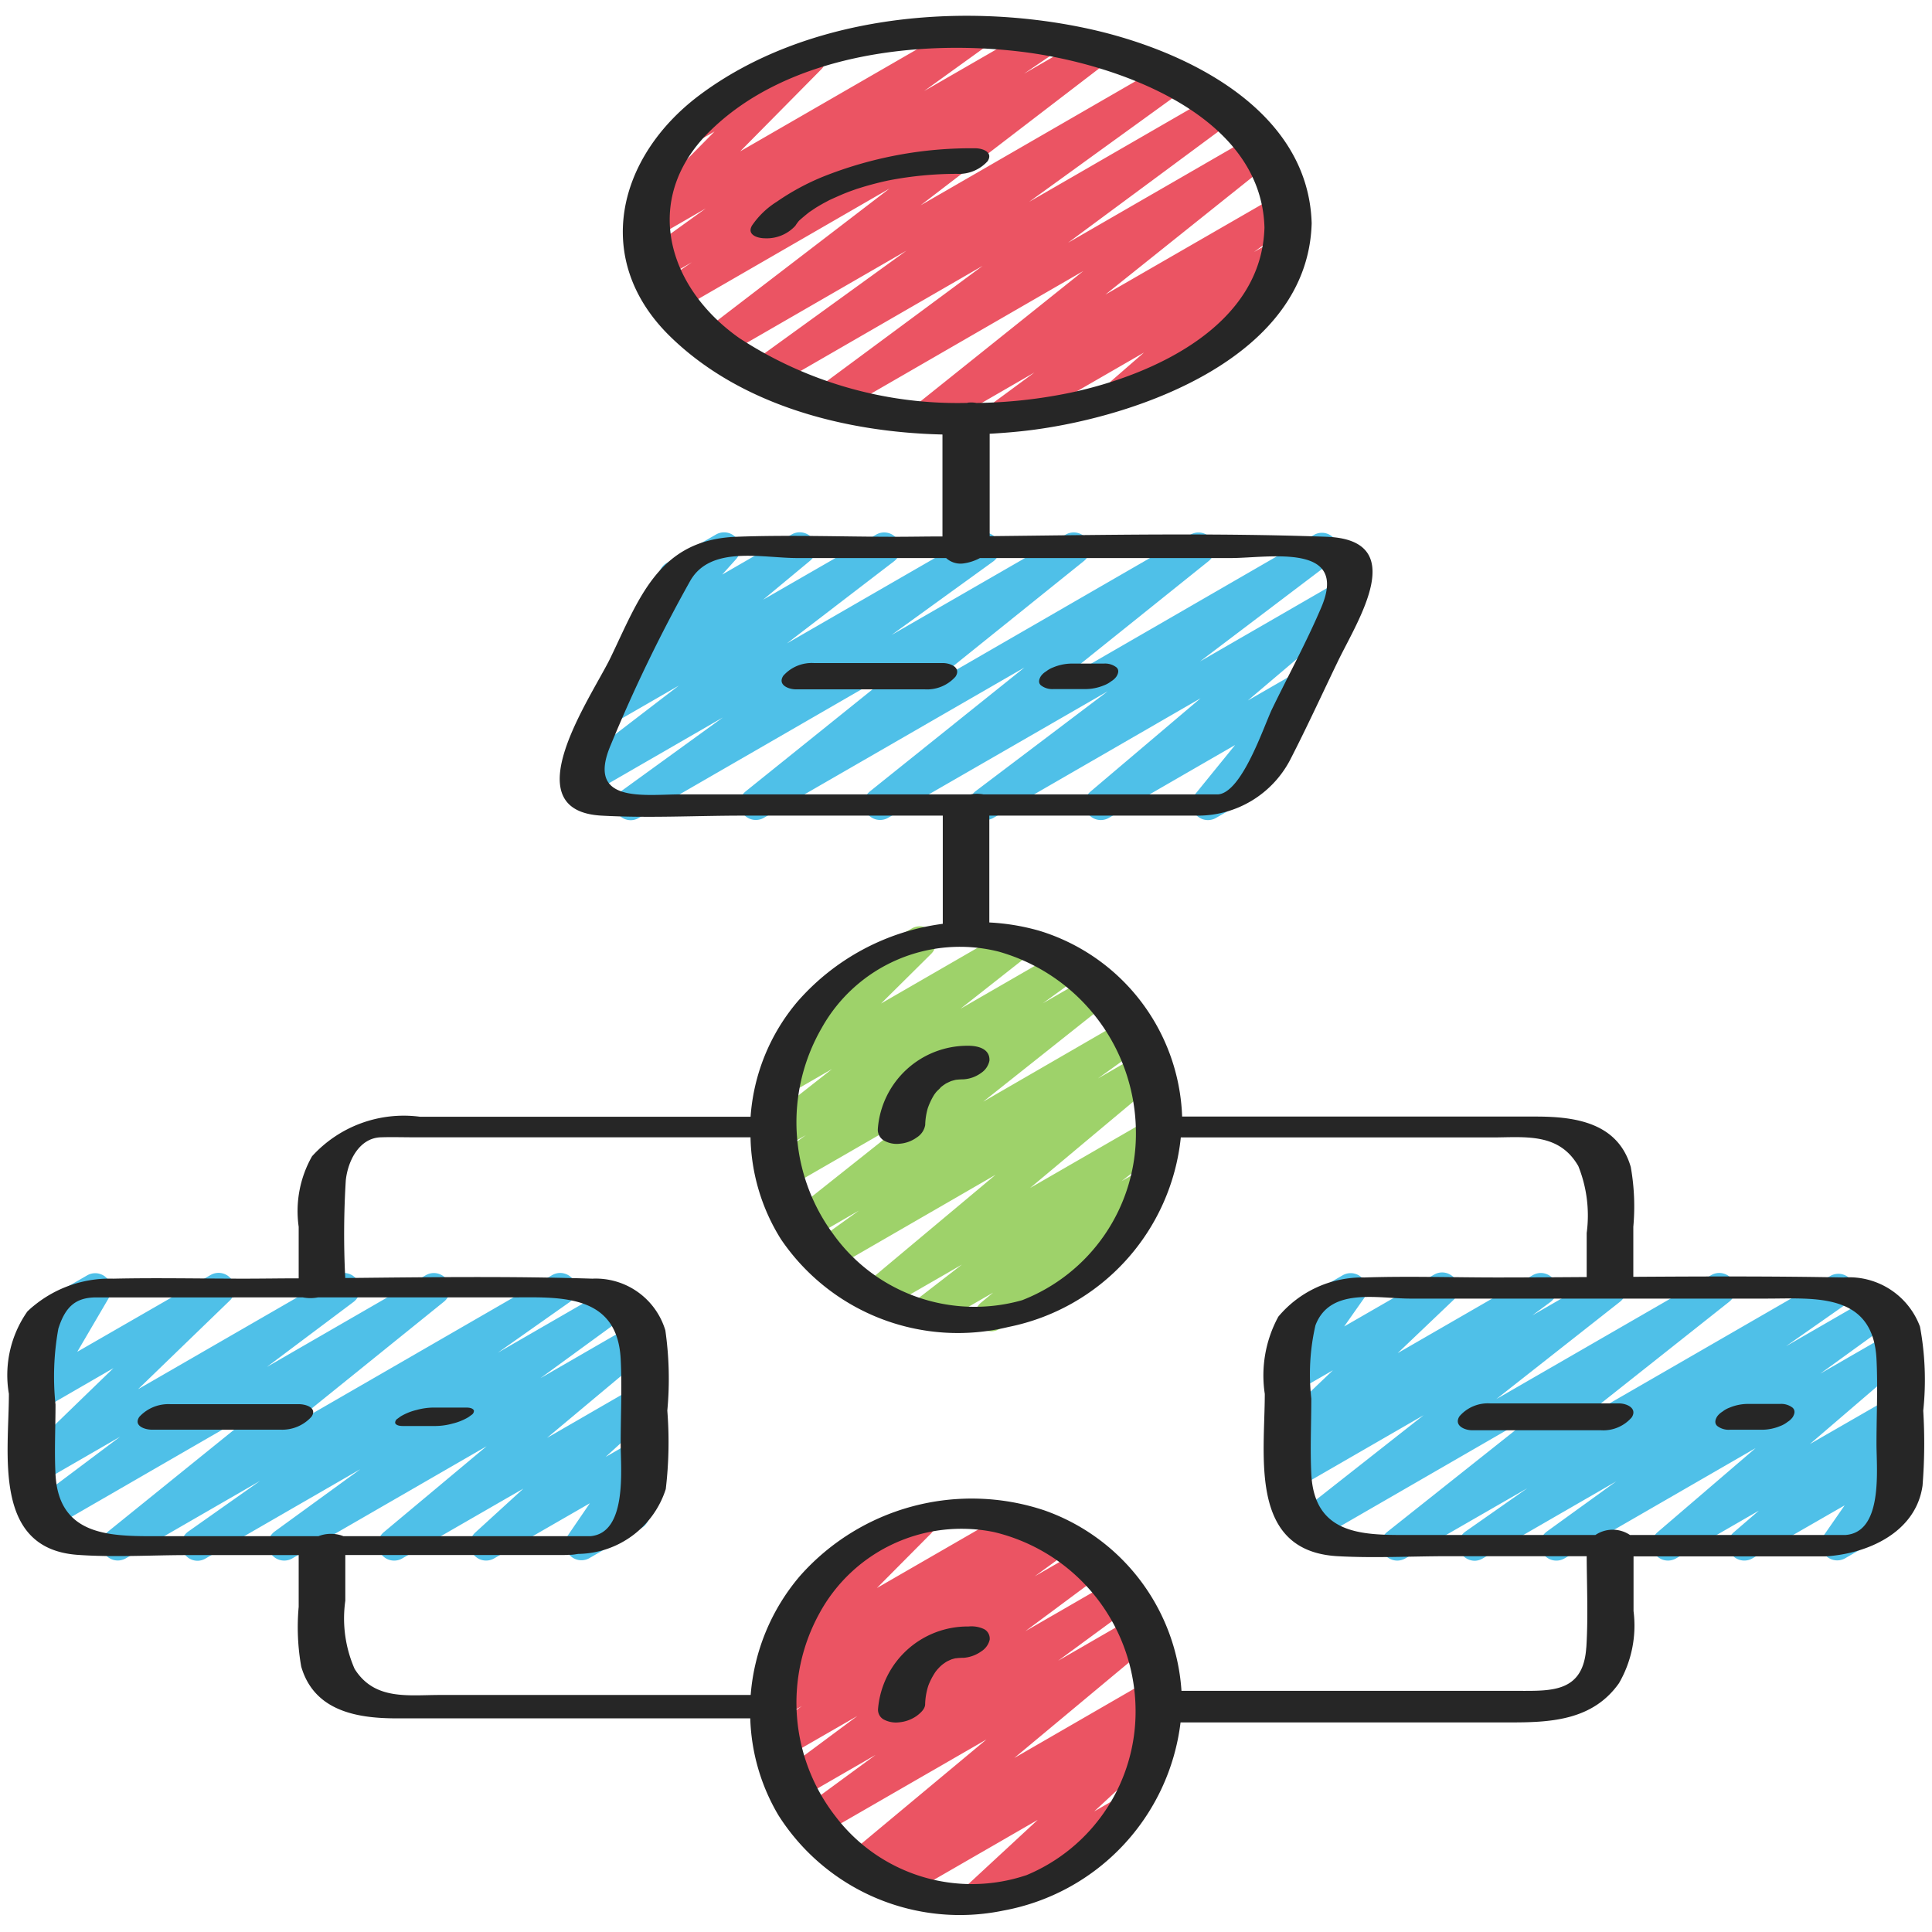 <svg id="Icons" xmlns="http://www.w3.org/2000/svg" viewBox="0 0 60 60"><defs><style>.cls-1{fill:#eb5463;}.cls-2{fill:#9ed26a;}.cls-3{fill:#4fc0e8;}.cls-4{fill:#262626;}</style></defs><title>041 - Flowchart</title><path class="cls-1" d="M28.869,13.379a.5.5,0,0,1-.313-.891l5.087-4.071L26.054,12.8a.5.5,0,0,1-.548-.835l5.011-3.709-6.524,3.767a.5.5,0,0,1-.543-.838l4.7-3.4-5.7,3.29a.5.5,0,0,1-.554-.829l5.729-4.391L21.072,9.639a.5.5,0,0,1-.532-.845l.948-.65-.929.536a.5.5,0,0,1-.542-.839l1.9-1.368-1.634.943a.5.5,0,0,1-.606-.784l2.514-2.548-.446.257a.5.5,0,1,1-.5-.865L24.9,1.369a.5.5,0,0,1,.606.784L22.988,4.7,30.054.622a.5.5,0,0,1,.542.839L28.7,2.827,32.216.8a.5.5,0,0,1,.532.845L31.8,2.29l1.965-1.134a.5.5,0,0,1,.553.829L28.59,6.376l7.527-4.345a.5.5,0,0,1,.543.838l-4.7,3.4,5.675-3.276a.5.5,0,0,1,.548.835l-5.013,3.71,5.686-3.282a.5.5,0,0,1,.562.823L34.328,9.149,39.616,6.1a.5.5,0,0,1,.545.836l-1.218.891.57-.328a.5.5,0,0,1,.578.81L38.6,9.6a.5.5,0,0,1,.152.922l-3.647,2.106a.5.5,0,0,1-.578-.81l1-.869-4.079,2.355a.5.5,0,0,1-.545-.836l1.222-.9-3.007,1.737A.5.5,0,0,1,28.869,13.379Z"/><path class="cls-2" d="M30.781,41.345a.5.5,0,0,1-.32-.885l.381-.316L29.007,41.2a.5.5,0,0,1-.557-.827l1.423-1.1-2.384,1.375a.5.5,0,0,1-.571-.816l4-3.348L25.871,39.4a.5.5,0,0,1-.541-.838l1.344-.966-1.5.866a.5.5,0,0,1-.561-.824l3.866-3.07L24.51,36.857a.5.5,0,0,1-.544-.837l1.059-.767-.709.409a.5.5,0,0,1-.56-.825L25.839,33.2l-1.322.763a.5.5,0,0,1-.6-.788l1.825-1.809a.5.5,0,0,1-.2-.929l2.779-1.605a.5.5,0,0,1,.6.788l-1.559,1.545,3.993-2.306a.5.5,0,0,1,.56.826l-2.086,1.643,3.067-1.77a.5.5,0,0,1,.543.838l-1.052.762,1.453-.839a.5.5,0,0,1,.56.825l-3.865,3.069L34.9,31.688a.5.5,0,0,1,.542.839l-1.344.965,1.322-.763a.5.5,0,0,1,.57.817l-4,3.348,3.7-2.136a.5.5,0,0,1,.557.827l-1.42,1.1.61-.351a.5.5,0,0,1,.569.817l-1.048.87a.5.5,0,0,1,.122.916L31.03,41.277A.489.489,0,0,1,30.781,41.345Z"/><path class="cls-1" d="M30.38,59.41a.5.5,0,0,1-.34-.867l2.187-2.025-4.185,2.415A.5.5,0,0,1,27.5,58.1l.241-.174-.783.451a.5.5,0,0,1-.571-.816l4.248-3.54L25.47,57a.5.5,0,0,1-.546-.836L27.192,54.5l-2.336,1.349a.5.5,0,0,1-.548-.834l2.319-1.724L24.458,54.54a.5.5,0,0,1-.544-.837l.99-.721-.608.351a.5.5,0,0,1-.544-.837l.521-.38a.553.553,0,0,1-.417-.194.5.5,0,0,1,.041-.657l1.883-1.9a.5.5,0,0,1-.238-.932l2.779-1.6a.5.5,0,0,1,.6.784l-1.688,1.7,4.23-2.441a.5.5,0,0,1,.545.837l-.094.068.668-.385a.5.5,0,0,1,.544.836l-.99.721,1.481-.854a.5.5,0,0,1,.548.834l-2.32,1.724,2.735-1.579a.5.5,0,0,1,.546.836l-2.265,1.662,2.32-1.339a.5.5,0,0,1,.57.817l-4.25,3.541,4.154-2.4a.5.5,0,0,1,.543.838l-.463.335a.494.494,0,0,1,.494.2.5.5,0,0,1-.062.664l-2.184,2.022.713-.411a.5.5,0,1,1,.5.865l-4.572,2.641A.488.488,0,0,1,30.38,59.41Z"/><path class="cls-3" d="M19.591,25.472a.5.5,0,0,1-.294-.906l3.153-2.285L18.312,24.67a.5.5,0,0,1-.555-.829l3.326-2.55-1.931,1.114a.5.5,0,0,1-.66-.146.5.5,0,0,1,.09-.67l1.5-1.248a.5.5,0,0,1-.545-.16.5.5,0,0,1,.017-.65l1.1-1.216a.5.5,0,0,1,.051-.832l1.534-.885a.5.5,0,0,1,.621.767l-.432.479,2.16-1.247a.5.5,0,0,1,.571.816L23.7,18.624,27.214,16.6a.5.5,0,0,1,.554.829l-3.329,2.552L30.3,16.6a.5.5,0,0,1,.543.838L27.687,19.72,33.1,16.6a.5.5,0,0,1,.563.822l-4.813,3.87L36.977,16.6a.5.5,0,0,1,.562.822l-4.8,3.85L40.81,16.61a.5.5,0,0,1,.551.831l-4.093,3.1,4.331-2.5a.5.5,0,0,1,.573.814l-3.419,2.9,1.454-.839a.5.5,0,0,1,.639.748l-1.6,1.965a.484.484,0,0,1,.23.207.5.5,0,0,1-.182.683l-1.529.882a.5.5,0,0,1-.639-.748l1.232-1.517L34.437,25.4a.5.5,0,0,1-.574-.814l3.421-2.9L30.852,25.4a.5.5,0,0,1-.552-.831l4.1-3.1L27.578,25.4a.5.5,0,0,1-.563-.822l4.8-3.848L23.719,25.4a.5.5,0,0,1-.563-.822l4.815-3.871L19.84,25.4A.489.489,0,0,1,19.591,25.472Z"/><path class="cls-3" d="M6.136,48.471a.5.5,0,0,1-.289-.908l2.231-1.574L3.9,48.4a.5.5,0,0,1-.563-.821l4.849-3.918L1.589,47.471a.5.5,0,0,1-.55-.833l2.69-2.019L1.28,46.033a.5.5,0,0,1-.6-.792l2.843-2.753-2.246,1.3A.5.5,0,0,1,.6,43.1l.979-1.687h0a.5.5,0,1,1-.5-.865l1.627-.94a.5.5,0,0,1,.683.684L2.4,41.981,6.534,39.6a.5.5,0,0,1,.6.792L4.288,43.143,10.429,39.6a.5.5,0,0,1,.55.833l-2.69,2.018L13.228,39.6a.5.5,0,0,1,.564.821L8.941,44.337l8.211-4.74a.5.5,0,0,1,.538.841l-2.229,1.571,3.44-1.986a.5.5,0,0,1,.544.837L16.784,42.8l2.827-1.632a.5.5,0,0,1,.571.816l-3.193,2.67,2.731-1.577a.5.5,0,0,1,.588.8l-1.5,1.37.911-.525a.5.5,0,0,1,.663.715l-.743,1.087a.484.484,0,0,1,.464.249.5.5,0,0,1-.183.683l-1.614.932a.5.5,0,0,1-.663-.715l.675-.988L15.342,48.4a.5.5,0,0,1-.588-.8l1.5-1.37L12.489,48.4a.5.5,0,0,1-.571-.816l3.193-2.669L9.073,48.4a.5.5,0,0,1-.544-.837l2.663-1.937L6.385,48.4A.489.489,0,0,1,6.136,48.471Z"/><path class="cls-3" d="M45.8,48.471a.5.5,0,0,1-.287-.909l1.919-1.344L43.641,48.4a.5.5,0,0,1-.561-.824l4.7-3.732-6.855,3.958a.5.5,0,0,1-.56-.826l3.847-3.026-3.932,2.27a.5.5,0,0,1-.546-.835l.571-.421-.026.014a.5.5,0,0,1-.594-.794l1.71-1.629-1.116.643a.5.5,0,0,1-.658-.721l.7-1a.5.5,0,0,1-.25-.932l1.627-.94a.5.5,0,0,1,.658.721l-.611.868,2.776-1.6a.5.5,0,0,1,.595.8l-1.709,1.628,4.2-2.424a.5.5,0,0,1,.546.835l-.566.418,2.17-1.253a.5.5,0,0,1,.559.825L46.469,43.45,53.143,39.6a.5.5,0,0,1,.663.151.5.5,0,0,1-.1.673L49,44.152l7.845-4.528a.5.5,0,0,1,.537.842l-1.917,1.343,2.676-1.545a.5.5,0,0,1,.543.838L56.53,42.66l2.15-1.24a.5.5,0,0,1,.575.812l-3.048,2.615L58.721,43.4a.5.5,0,0,1,.576.811l-.788.68.212-.122a.5.5,0,0,1,.661.717l-.723,1.04a.493.493,0,0,1,.445.25.5.5,0,0,1-.182.683l-1.614.932a.5.5,0,0,1-.662-.718l.641-.923L54.417,48.4a.5.5,0,0,1-.576-.811l.783-.675L52.047,48.4a.5.5,0,0,1-.575-.812l3.049-2.615L48.583,48.4a.5.5,0,0,1-.543-.838l2.154-1.557L46.045,48.4A.493.493,0,0,1,45.8,48.471Z"/><path class="cls-4" d="M59.627,41.2a2.35,2.35,0,0,0-2.373-1.527c-2.175-.042-4.352-.034-6.53-.02V38.1a7,7,0,0,0-.079-1.858c-.4-1.379-1.728-1.566-2.942-1.566H36.712a6.266,6.266,0,0,0-4.434-5.77,6.9,6.9,0,0,0-1.554-.258V25.33h6.5a3.227,3.227,0,0,0,2.832-1.712c.523-1.014,1-2.057,1.495-3.084.622-1.283,2.247-3.77-.355-3.864-3.477-.125-6.974-.056-10.461-.019v-3.18c.451-.026.9-.063,1.328-.119,3.372-.44,8.558-2.289,8.672-6.418C40.632,3.342,36.7,1.492,33.648.86,29.741.048,25.006.5,21.726,2.953c-2.548,1.909-3.355,5.106-.919,7.491,2.163,2.118,5.382,2.978,8.462,3.05V16.66c-.489,0-.978.01-1.466.01-1.643,0-3.3-.063-4.942,0-2.4.093-3.006,1.9-3.9,3.754-.579,1.2-3.072,4.75-.281,4.906,1.451.081,2.93,0,4.383,0h6.216v3.36a7.24,7.24,0,0,0-4.507,2.41,6.2,6.2,0,0,0-1.462,3.582H13.047a3.847,3.847,0,0,0-3.356,1.227A3.452,3.452,0,0,0,9.276,38.1v1.6c-.564,0-1.128.01-1.69.01-1.354,0-2.712-.03-4.065,0A3.712,3.712,0,0,0,.85,40.729a3.44,3.44,0,0,0-.574,2.558c0,1.86-.511,4.806,2.128,5,1.127.082,2.284.008,3.413.008H9.276V49.9a7,7,0,0,0,.079,1.858c.4,1.378,1.729,1.607,2.953,1.607H23.3a6.27,6.27,0,0,0,.875,3.01,6.67,6.67,0,0,0,6.988,2.959,6.767,6.767,0,0,0,5.5-5.843h10.3c1.25,0,2.516-.086,3.316-1.218a3.567,3.567,0,0,0,.452-2.239v-1.7H56.7c1.309-.082,2.8-.746,3.006-2.194a16.6,16.6,0,0,0,.022-2.329A9.069,9.069,0,0,0,59.627,41.2ZM22.961,10.5c-2.23-1.568-3.034-4.288-.97-6.372,2.407-2.43,6.5-2.913,9.724-2.522,2.88.349,7.456,1.905,7.554,5.459-.084,3.053-3.444,4.58-6.019,5.129a15.3,15.3,0,0,1-2.924.321.854.854,0,0,0-.252-.012l-.045.01A12.392,12.392,0,0,1,22.961,10.5ZM21.143,24.67c-1.133,0-2.955.3-2.178-1.529a47.439,47.439,0,0,1,2.475-5.11c.638-1.1,2.227-.7,3.326-.7h4.617a.66.66,0,0,0,.543.166,1.5,1.5,0,0,0,.507-.166h7.785c1.175,0,3.679-.495,2.817,1.529-.456,1.071-1.02,2.106-1.527,3.153-.254.524-.931,2.6-1.681,2.658H30.548a1.22,1.22,0,0,0-.415,0h-8.99Zm4.374,7.258a4.917,4.917,0,0,1,5.5-2.374,5.856,5.856,0,0,1,4.26,5.64,5.545,5.545,0,0,1-3.534,5.185,5.4,5.4,0,0,1-5.872-2.061A5.852,5.852,0,0,1,25.517,31.928ZM4.763,47.708c-1.4,0-2.937-.04-3.039-1.914-.038-.72,0-1.454,0-2.175a8.33,8.33,0,0,1,.088-2.356c.218-.691.546-.971,1.18-.971H9.406a1.245,1.245,0,0,0,.467,0h5.948c1.491,0,3.348-.162,3.455,1.914.044.873,0,1.759,0,2.633,0,.772.212,2.774-.944,2.869H10.668a1.071,1.071,0,0,0-.78,0Zm27.1,10.531a5.315,5.315,0,0,1-5.909-1.821,5.749,5.749,0,0,1-.509-6.309,5.022,5.022,0,0,1,5.426-2.529,5.719,5.719,0,0,1,4.395,5.5A5.5,5.5,0,0,1,31.868,58.239Zm17.4-7.076c-.089,1.4-1.078,1.348-2.1,1.348H36.692a6.39,6.39,0,0,0-4.258-5.605,7.122,7.122,0,0,0-7.587,2.033,6.466,6.466,0,0,0-1.534,3.7H13.652c-.982,0-2.026.171-2.64-.812a3.907,3.907,0,0,1-.288-2.115V48.292h6.805c.037,0,.087,0,.131-.006a.209.209,0,0,0,.025,0l.026,0c.078,0,.158-.015.244-.028a2.894,2.894,0,0,0,2.721-2.013,12.4,12.4,0,0,0,.048-2.437,10.6,10.6,0,0,0-.061-2.493,2.259,2.259,0,0,0-2.269-1.605c-2.552-.08-5.113-.046-7.672-.02a27.182,27.182,0,0,1,.017-3.035c.065-.607.419-1.314,1.087-1.335.347-.011.7,0,1.045,0H23.308a6.173,6.173,0,0,0,.945,3.165,6.638,6.638,0,0,0,7.066,2.725,6.705,6.705,0,0,0,5.352-5.886h9.666c1.01,0,2.074-.162,2.679.89a4.111,4.111,0,0,1,.26,2.078v1.368c-.924.006-1.848.013-2.771.013-1.377,0-2.762-.045-4.138,0A3.4,3.4,0,0,0,39.7,40.89a3.822,3.822,0,0,0-.421,2.4c0,1.943-.5,4.885,2.262,5.039,1.142.064,2.3,0,3.446,0h4.289C49.281,49.271,49.324,50.225,49.265,51.163ZM57.3,47.671H50.621a.961.961,0,0,0-1.075,0H43.652c-1.381,0-2.833-.03-2.928-1.893-.039-.778,0-1.567,0-2.345a6.757,6.757,0,0,1,.128-2.272c.45-1.194,1.929-.832,2.945-.832H54.861c1.477,0,3.307-.206,3.415,1.877.044.872,0,1.759,0,2.633C58.276,45.632,58.49,47.6,57.3,47.671Z"/><path class="cls-4" d="M27.933,35.52a1.047,1.047,0,0,0,.545-.2.571.571,0,0,0,.255-.38,2.065,2.065,0,0,1,.08-.524,2.113,2.113,0,0,1,.2-.42c.022-.03.044-.061.068-.089.037-.044.1-.091.135-.14h0c.027-.023.055-.044.083-.065l.074-.05c.055-.029.111-.054.167-.079l.08-.023.066-.016c.08-.009.161-.014.242-.015a1.036,1.036,0,0,0,.545-.2.6.6,0,0,0,.255-.38c.02-.376-.37-.464-.666-.462a2.79,2.79,0,0,0-2.8,2.578.39.39,0,0,0,.173.355A.789.789,0,0,0,27.933,35.52Z"/><path class="cls-4" d="M30.076,50.512a2.791,2.791,0,0,0-2.807,2.555.346.346,0,0,0,.167.329.812.812,0,0,0,.488.092,1.123,1.123,0,0,0,.546-.2c.108-.081.26-.211.261-.359a2.062,2.062,0,0,1,.1-.583,2.134,2.134,0,0,1,.229-.436c.022-.026.042-.053.065-.078s.054-.058.082-.085l.032-.029.019-.016c.028-.022.056-.042.085-.062s.042-.028.064-.041c.048-.025.1-.047.149-.068l.077-.022.045-.01h.014a1.857,1.857,0,0,1,.236-.014,1.088,1.088,0,0,0,.546-.2.587.587,0,0,0,.261-.359.335.335,0,0,0-.167-.329A.921.921,0,0,0,30.076,50.512Z"/><path class="cls-4" d="M30.672,5.005c.18-.281-.154-.4-.386-.4a12.424,12.424,0,0,0-4.726.882,7.485,7.485,0,0,0-1.438.779A2.593,2.593,0,0,0,23.357,7c-.17.282.147.395.385.4a1.208,1.208,0,0,0,.958-.388,1.424,1.424,0,0,1,.089-.126.37.37,0,0,1,.037-.042c.105-.092.209-.181.319-.265.029-.018.151-.1.184-.123q.119-.073.24-.141l.157-.084a.25.25,0,0,0,.033-.018l.028-.012c.111-.051.222-.1.335-.149s.244-.1.367-.143l.121-.043.164-.051c.272-.083.6-.167.844-.216a11.136,11.136,0,0,1,2.1-.2A1.2,1.2,0,0,0,30.672,5.005Z"/><path class="cls-4" d="M13.4,44.286h.124a2.06,2.06,0,0,0,.529-.075,1.754,1.754,0,0,0,.495-.2l.1-.073a.147.147,0,0,0,.07-.133c-.038-.087-.176-.092-.252-.092h-1a2.06,2.06,0,0,0-.529.075,1.754,1.754,0,0,0-.495.2l-.1.073a.147.147,0,0,0-.07.133c.038.087.176.092.252.092Z"/><path class="cls-4" d="M9.287,43.608h-4A1.225,1.225,0,0,0,4.328,44c-.192.278.166.4.385.4h4A1.225,1.225,0,0,0,9.672,44C9.864,43.726,9.506,43.608,9.287,43.608Z"/><path class="cls-4" d="M32.714,21.4h1a1.52,1.52,0,0,0,.568-.115.858.858,0,0,0,.229-.128.538.538,0,0,0,.161-.147c.054-.088.093-.2,0-.285a.579.579,0,0,0-.388-.117h-1a1.52,1.52,0,0,0-.568.115.858.858,0,0,0-.229.128.538.538,0,0,0-.161.147c-.054.088-.093.2,0,.285A.579.579,0,0,0,32.714,21.4Z"/><path class="cls-4" d="M29.282,20.592h-4a1.181,1.181,0,0,0-.956.394c-.185.283.158.422.392.422h4a1.181,1.181,0,0,0,.956-.394C29.859,20.731,29.516,20.592,29.282,20.592Z"/><path class="cls-4" d="M55.284,43.6h-1a1.491,1.491,0,0,0-.567.114.84.84,0,0,0-.23.129.55.55,0,0,0-.16.148c-.054.09-.092.2,0,.291a.579.579,0,0,0,.39.12h1a1.491,1.491,0,0,0,.567-.114.84.84,0,0,0,.23-.129.55.55,0,0,0,.16-.148c.054-.09.092-.2,0-.291A.579.579,0,0,0,55.284,43.6Z"/><path class="cls-4" d="M50.281,43.584h-4a1.167,1.167,0,0,0-.956.4c-.182.284.155.434.394.434h4a1.167,1.167,0,0,0,.956-.4C50.857,43.734,50.52,43.584,50.281,43.584Z"/></svg>